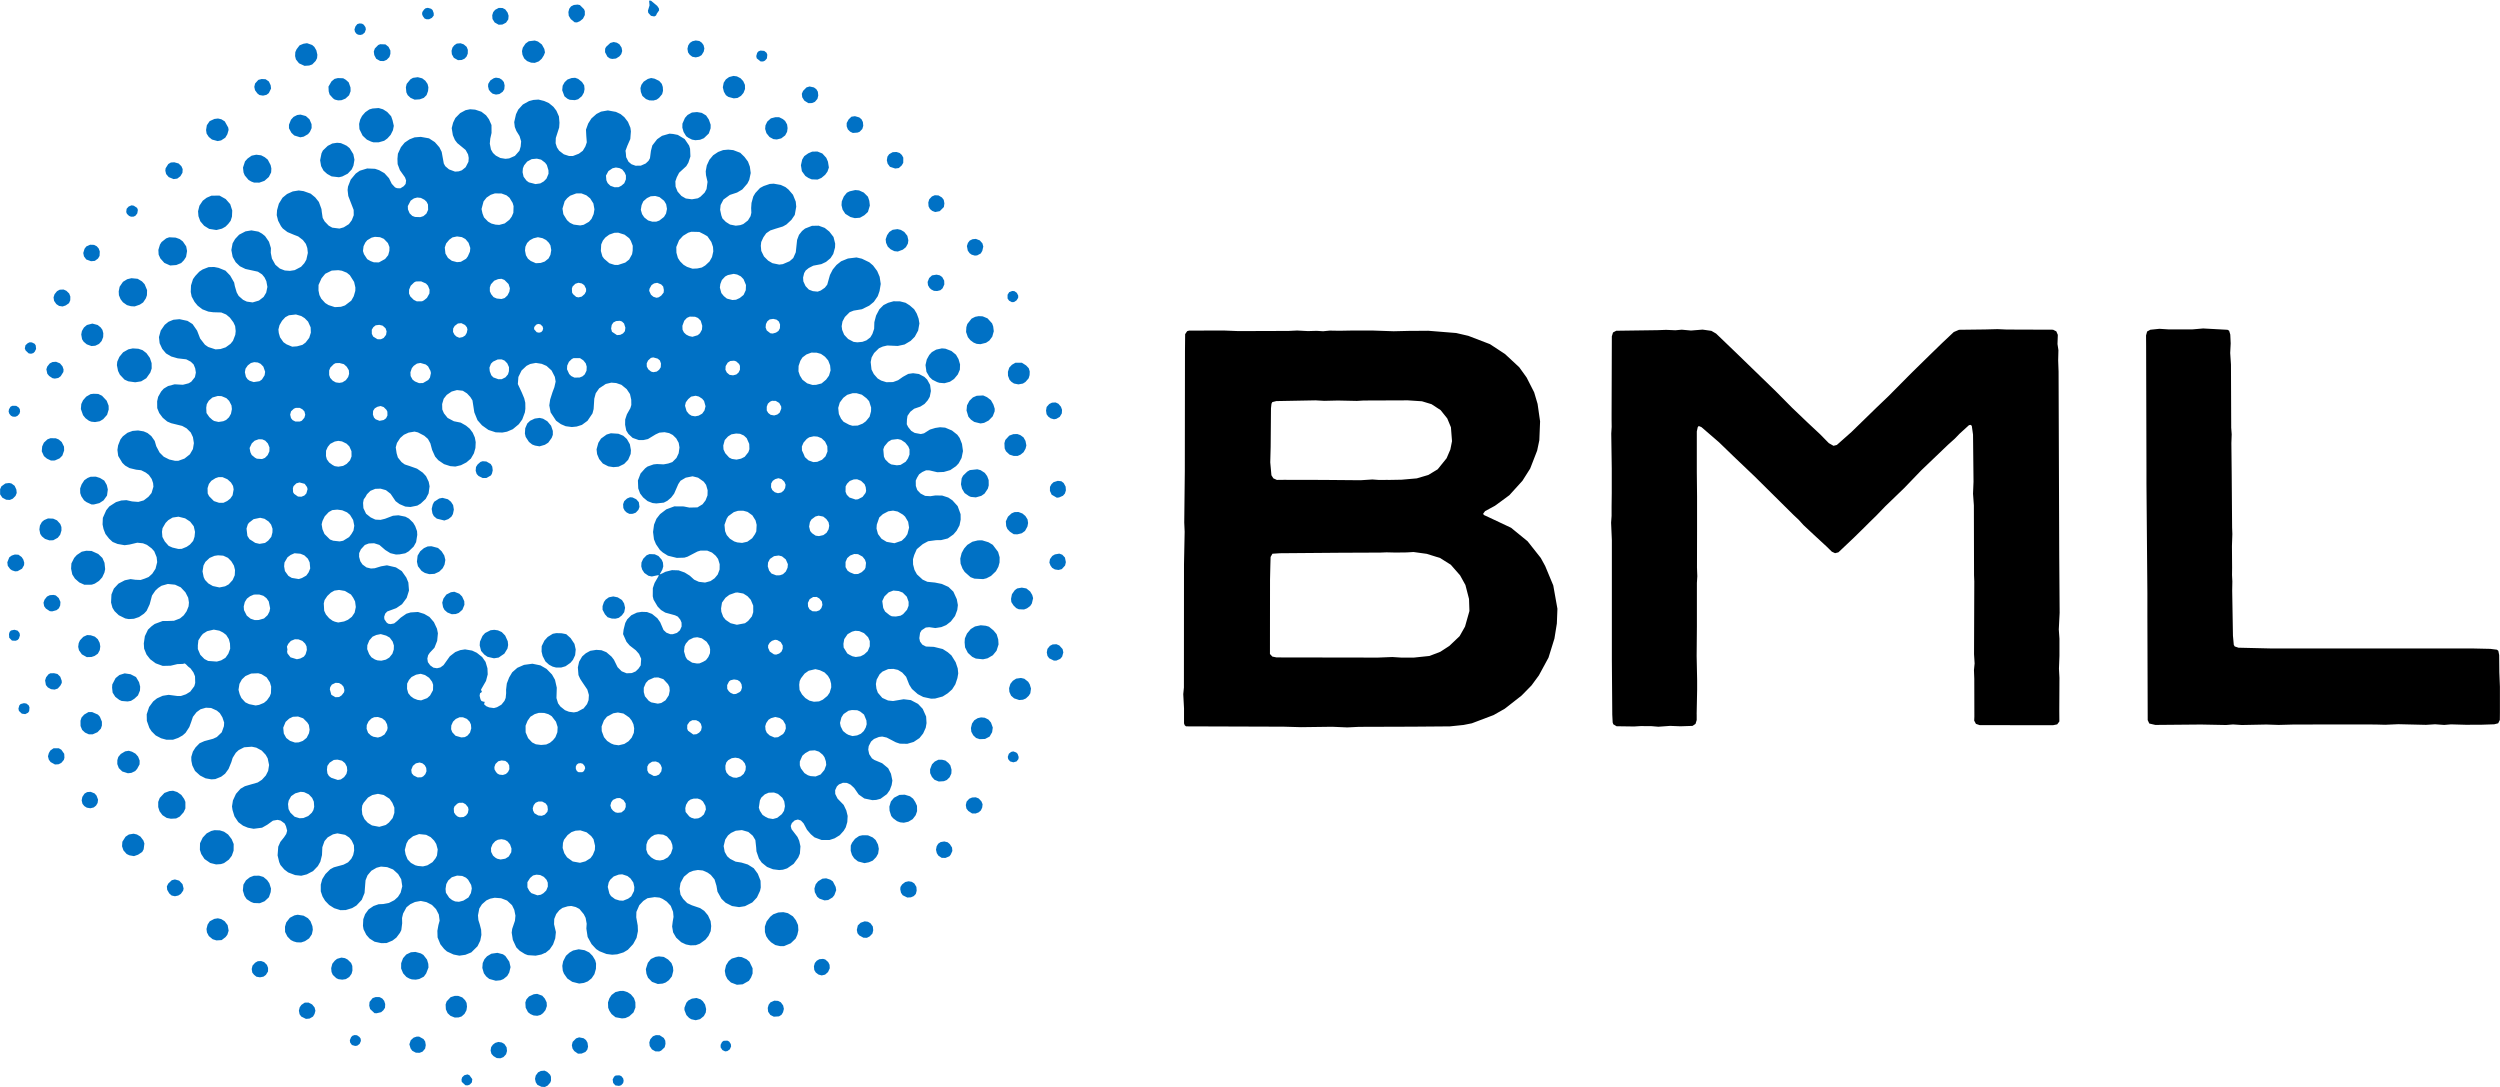<svg xmlns="http://www.w3.org/2000/svg" width="92" height="40" data-name="svg"><g data-name="c"><path d="m19.774 39.919-.059-.093-.027-.123.027-.123.086-.117.102-.051.137-.013.102.052.103.1.03.073.002.145-.029.073-.095.108-.103.051-.127-.008-.149-.073m2.79-.069-.018-.125.051-.103.059-.044.135-.007.074.029.068.085.017.086-.018.085-.073.08-.081.024-.133-.018-.08-.09m-5.572-.04-.01-.086.024-.081.078-.076.117-.032.073.03.105.144-.015.12-.076.08-.073.029-.088-.003-.133-.123m1.16-.955-.071-.081-.03-.12.02-.125.064-.09.086-.066.117-.035.125.02.096.056.081.122.015.135-.034.12-.098.105-.11.044-.135-.008-.127-.076m2.975-.186-.061-.091-.024-.12.03-.123.125-.128.113-.039.166.034.086.066.056.098.02.144-.027.11-.069.085-.142.061-.133.003-.14-.098m-5.958-.008-.063-.09-.044-.149.051-.149.106-.096.117-.039h.083l.164.091.061.091.022.132-.024.13-.093.11-.11.044-.139-.005-.132-.071m11.349-.128v-.091l.051-.103.059-.044.135-.007.069.034.061.093.01.086-.047.108-.09.064-.08.012-.102-.049-.068-.103m-2.527.078-.081-.123-.015-.132.037-.118.095-.108.11-.044.138.003.154.101.054.1.008.117-.029.125-.13.123-.071.032-.14-.003-.13-.073m-11.106-.253-.01-.086.046-.11.049-.052.078-.027.09.007.09.063.044.061.01.086-.047.108-.088.066-.078.01-.118-.035-.064-.09m12.47-.908-.098-.105-.071-.184v-.085l.071-.184.071-.081.133-.069.171-.024.15.051.083.069.081.122.039.166-.013.125-.071.133-.14.113-.159.039-.162-.035-.085-.051m-14.268-.047-.064-.088-.025-.13.029-.123.063-.09.122-.083.138-.003.135.069.091.112.03.12-.032.118-.056.096-.128.074-.132.012-.171-.085m11.557.02-.14-.113-.08-.123-.044-.108-.007-.196.051-.152.08-.123.145-.108.164-.04.123-.003.155.047.123.08.115.138.051.152.003.193-.071.183-.159.145-.142.063-.123.012-.245-.044m-6.068-.051-.105-.098-.063-.14-.01-.176.037-.115.147-.157.155-.049.13.002.147.057.102.102.054.098.015.138-.02.133-.071.132-.107.096-.115.037-.14.003-.157-.064m11.775-.029-.083-.12-.015-.139.034-.12.066-.086.142-.063.139.008.1.052.086.117.027.125-.03.122-.057.095-.093.059-.191.012-.123-.063m-8.836-.037-.086-.066-.086-.167-.012-.191.039-.113.095-.108.174-.081.127-.015.188.068.095.108.066.137.008.135-.052.152-.091.112-.088.064-.122.032-.137-.013-.117-.052m-5.898-.186-.032-.122.012-.138.113-.14.113-.039.145.002.1.054.068.085.037.117-.007.135-.061.093-.081.071-.167.039-.076-.002-.164-.154m13.279-.975-.128-.125-.068-.135-.03-.171.046-.203.098-.155.112-.091.238-.068.127.012.177.078.11.093.115.24v.193l-.056.147-.08.123-.227.128-.213.017-.221-.083m-2.902-.022-.15-.154-.057-.145-.022-.172.073-.23.112-.142.174-.08.12-.017.181.02.159.095.123.13.056.147.012.138-.051.205-.112.142-.118.085-.112.04-.177.015-.21-.078m-2.939-.002-.181-.123-.125-.179-.042-.11-.018-.176.032-.169.103-.201.133-.12.128-.074.208-.046.216.034.171.083.125.128.095.159.032.12-.005.194-.056.198-.102.152-.14.113-.145.057-.174.024-.255-.064m-3.054-.107-.112-.091-.086-.117-.057-.198.015-.179.063-.14.095-.108.159-.095.223-.032.203.052.09.063.145.21.046.2-.049.2-.074.128-.14.113-.108.044-.172.017-.238-.066m-2.954-.02-.098-.054-.12-.133-.074-.179.002-.194.069-.184.118-.135.171-.083.167-.013.198.054.095.057.133.171.047.157.007.135-.086.22-.086.117-.167.086-.13.024-.144-.01-.102-.034m-2.677-.01-.13-.123-.046-.106-.013-.14.042-.162.09-.113.085-.068.159-.046.13.02.1.052.128.125.044.11.005.169-.032.12-.085.118-.125.078-.133.02-.137-.017-.081-.037m-3.024-.12-.068-.085-.022-.132.029-.125.096-.107.098-.056.122-.007.113.04.102.102.042.112-.002.13-.078.127-.088.064-.13.025-.13-.022-.085-.068m20.67-.085-.057-.095-.013-.137.034-.12.069-.083.096-.056.137-.013.081.022.108.095.051.103.007.125-.064.14-.108.095-.125.029-.118-.032-.096-.073m-9.962-.727-.14.063-.211.042-.286-.019-.11-.042-.188-.117-.127-.127-.128-.277-.042-.264.017-.137.103-.303.018-.186-.042-.213-.083-.171-.183-.172-.22-.085-.235-.018-.169.034-.138.064-.162.142-.098.155-.049.253.015.172.049.154.052.201.01.193-.042.211-.1.205-.23.227-.216.088-.223.032-.213-.042-.243-.112-.107-.096-.135-.169-.103-.252-.008-.242.039-.215.044-.161-.029-.223-.103-.201-.15-.154-.201-.103-.211-.044-.213.039-.172.081-.14.113-.125.23-.039.164.005.194-.032.252-.051.102-.13.174-.144.11-.215.09-.194.005-.25-.054-.186-.118-.118-.135-.101-.203-.022-.13.012-.242.068-.186.128-.176.181-.123.188-.066.169-.007.208-.039.201-.103.133-.12.098-.155.061-.238-.039-.257-.113-.191-.186-.169-.218-.086-.228-.02-.162.042-.193.112-.139.166-.073.181-.012.14-.025.33-.103.252-.196.21-.159.095-.233.071-.194.005-.232-.073-.186-.118-.149-.155-.095-.159-.064-.189v-.247l.054-.2.117-.188.177-.177.132-.071.358-.098.167-.086.12-.133.068-.135.035-.167-.008-.191-.08-.174-.091-.112-.154-.1-.284-.054-.162.037-.194.11-.117.137-.08.225-.013.291-.061.243-.091.162-.174.181-.232.123-.205.051-.225-.024-.257-.098-.144-.11-.14-.164-.046-.107-.059-.247.024-.32.078-.176.135-.169.081-.122.034-.12-.042-.162-.049-.103-.147-.108-.115-.027-.171.03-.206.149-.194.11-.309.04-.211-.04-.179-.074-.174-.13-.142-.213-.071-.233-.02-.133.035-.22.112-.243.167-.188.161-.093.235-.069.237-.068.154-.1.145-.159.085-.169.034-.215-.051-.245-.073-.13-.147-.157-.198-.107-.167-.035-.282.022-.201.103-.105.098-.117.188-.047.155-.103.252-.128.176-.144.11-.216.088-.144.01-.216-.039-.201-.103-.186-.169-.1-.205-.034-.169-.003-.14.059-.196.098-.155.15-.154.176-.078.32-.086.138-.064.181-.174.08-.226.008-.133-.064-.191-.096-.157-.11-.093-.21-.095-.191-.01-.198.057-.147.107-.133.171-.064.189-.068.186-.14.215-.108.095-.162.091-.188.066-.243.002-.198-.054-.2-.105-.152-.152-.08-.123-.093-.262-.005-.242.088-.267.15-.205.14-.113.21-.095.22-.035.314.042.133.002.189-.064.157-.096.152-.203.032-.12-.007-.243-.059-.144-.106-.147-.086-.066-.076-.078-.049-.039-.074.018-.2.007-.245.059-.294.007-.26-.095-.203-.152-.133-.171-.088-.216-.012-.193.039-.267.115-.24.13-.123.117-.086.296-.11h.2l.213-.008.222-.085.138-.115.105-.149.073-.181.013-.14-.027-.177-.103-.201-.172-.183-.208-.096-.267-.027-.232.066-.122.081-.105.098-.123.181-.085.321-.113.242-.098.105-.181.123-.189.064-.191.012-.128-.024-.237-.118-.155-.149-.078-.125-.052-.194.015-.296.088-.216.171-.184.233-.122.211-.044.177.025.193.008.152-.051.144-.059.133-.12.12-.184.061-.243-.02-.183-.088-.216-.096-.107-.174-.13-.145-.057-.21-.022-.286.068-.181.024-.26-.046-.179-.074-.132-.122-.133-.171-.071-.183-.035-.167.01-.243.125-.281.113-.14.247-.159.193-.059.189-.013.208.047.23.018.2-.056.172-.132.115-.139.069-.233-.012-.132-.051-.152-.105-.149-.115-.088-.169-.085-.183-.02-.245-.059-.161-.093-.103-.1-.152-.253-.029-.222.025-.167.086-.218.088-.115.172-.132.188-.068.201-.017.206.034.142.061.14.113.125.179.057.196.123.232.152.152.203.102.208.047h.128l.225-.081.198-.157.112-.193.035-.218-.034-.22-.081-.172-.152-.152-.164-.09-.407-.1-.142-.061-.166-.139-.13-.174-.073-.181-.003-.25.037-.166.11-.194.096-.107.159-.095.242-.064.303.017.081-.02.133-.035.095-.057.135-.169.034-.167-.024-.155-.059-.145-.103-.1-.166-.088-.318-.037-.237-.068-.191-.113-.139-.166-.096-.208-.025-.227.066-.24.145-.21.14-.113.179-.074.227-.022.294.063.186.118.166.24.113.292.177.228.12.083.269.088.184-.013.191-.063.176-.128.091-.112.085-.22.015-.138L8.653 12l-.064-.138-.13-.174-.138-.115-.179-.074-.296-.008-.179-.024-.22-.085-.172-.132-.115-.139-.107-.198-.034-.169.01-.24.073-.232.085-.118.147-.157.122-.081.22-.086.203-.005.164.032.253.102.174.181.147.258.024.128.069.235.073.13.162.142.137.066.215.03.233-.069.171-.133.095-.159.044-.21-.039-.211-.066-.137-.091-.112-.154-.1-.458-.1-.205-.1-.155-.149-.11-.194-.049-.253.046-.247.093-.161.147-.157.233-.122.218-.037.26.046.13.073.113.09.145.21.071.233-.005.174.042.211.127.228.164.14.183.071.189.014.176-.027.233-.122.12-.133.074-.128.056-.25-.02-.181-.052-.15-.11-.144-.172-.132-.147-.056-.25-.105-.172-.132-.066-.086-.105-.2-.051-.205.012-.183.066-.238.135-.22.167-.137.21-.095.22-.035.177.024.262.093.167.137.135.169.095.26.013.112.032.215.073.13.149.155.13.073.265.034.159-.046.188-.117.108-.145.071-.183-.003-.196-.113-.292-.085-.22-.025-.221.015-.125.1-.257.184-.222.149-.105.272-.083.289.012.152.051.194.11.169.186.1.205.122.132.073.03.122.005.125-.078.069-.083.018-.128-.04-.113-.189-.267-.083-.222-.007-.196.017-.186.112-.243.137-.167.183-.122.183-.071.227-.018.303.054.215.14.166.189.085.169.078.429.054.098.137.117.223.083.137-.01.113-.039.14-.113.103-.201.01-.142-.024-.128-.09-.164-.306-.252-.088-.115-.076-.177-.042-.26.052-.203.083-.171.176-.179.198-.107.167-.035.188.015.228.076.172.132.107.147.093.211.002.292-.047.206-.017.188.042.213.074.128.105.098.167.088.188.03.137-.015.211-.093.166-.189.046-.157.017-.188-.059-.196-.117-.188-.057-.145-.022-.179.066-.291.083-.171.169-.186.228-.127.161-.042.188-.013.205.051.176.078.167.137.11.144.093.211.02.232-.012.176-.123.384-.007.193.049.154.081.122.172.132.193.063h.14l.22-.085.145-.108.095-.159.052-.152-.018-.233-.012-.233.081-.225.118-.186.188-.167.167-.086.252-.044.296.054.172.081.139.115.132.172.09.215.018.133-.022.282-.108.247-.069.186.012.081.013.155.086.167.11.093.149.054.196-.003.176-.078.105-.098.054-.098.035-.269.052-.201.177-.228.179-.125.277-.08.133.012.171.034.253.152.164.242.035.117.013.282-.076.23-.076.127-.264.243-.086.167-.052.15.008.194.073.181.142.162.161.093.225.03.218-.037.095-.057.154-.15.071-.132.037-.265-.057-.248-.01-.142.039-.215.096-.208.138-.166.183-.122.184-.069.188-.017.186.018.257.098.154.15.13.174.069.184.032.237-.054.252-.068.135-.188.218-.191.113-.267.088-.235.171-.105.2-.018.176.044.205.04.112.125.128.155.098.211.042.166-.02.112-.04.171-.133.096-.157.029-.125-.007-.174.013-.189.066-.238.076-.127.171-.184.132-.071.227-.078.144-.01.26.046.174.08.112.091.164.191.102.253.018.186-.054.303-.123.181-.184.171-.13.073-.272.083-.191.063-.15.103-.105.149-.08.174-.015.139.017.188.1.205.152.152.159.095.25.052.133-.017.248-.106.135-.118.093-.211.049-.458.069-.184.112-.142.112-.091.255-.1.245-.005.223.081.169.135.155.2.061.245-.005.142-.066.238-.1.154-.166.139-.172.081-.297.057-.167.086-.112.091-.056.096-.04.164.01.14.08.174.123.13.147.056.176.018.113-.04.15-.103.09-.113.1-.357.103-.201.137-.167.169-.135.252-.103.316-.039.198.046.274.132.137.117.152.203.091.213.04.265-.044.262-.066.188-.145.21-.167.137-.272.133-.304.051-.145.057-.177.177-.088.166-.03.174.018.135.074.179.147.157.2.105.137.017.186-.018.149-.054.144-.11.076-.127.064-.189.008-.245.063-.242.122-.233.152-.152.169-.085.198-.056.242.003.203.052.155.098.162.142.095.159.068.186.029.176-.046.26-.125.23-.152.152-.223.132-.25.054-.387-.017-.166.039-.14.063-.179.176-.091.162-.034.169.03.274.085.169.142.162.127.076.193.061.245-.005.186-.068.179-.125.196-.108.177-.025.215.029.2.105.103.1.108.196.03.225-.042.213-.074.128-.118.135-.155.098-.227.078-.142.112-.103.15-.02.132-.007.177.051.103.113.14.127.076.226.042.118-.027.218-.138.194-.059.177-.027.189.015.25.105.198.157.085.118.086.218.037.265-.052.253-.107.198-.098.105-.211.144-.237.068-.24.01-.289-.068-.123-.003-.14.063-.118.085-.076.127-.047.105.003.196.052.15.123.13.167.086.193.012.179-.027.252.002.228.074.152.102.193.213.108.297.003.2-.042.211-.107.198-.117.137-.208.147-.243.061-.189.003-.292.039-.198.107-.22.186-.093.211-.046.157.003.193.052.201.09.164.211.194.174.08.277.027.253.051.245.11.181.174.127.279.039.215-.022.181-.083.222-.154.201-.171.133-.179.074-.22.035-.225-.032-.128.013-.154.101-.056.096-.027.194.025.122.086.117.133.069.292.012.326.08.186.118.135.118.155.25.076.228.018.184-.03.172-.076.228-.118.186-.161.144-.186.118-.279.076-.147.005-.292-.063-.2-.105-.215-.191-.098-.155-.115-.291-.145-.159-.157-.096-.167-.037-.191.007-.211.093-.105.098-.108.196-.029.164.02.169.052.15.164.191.21.095.184.02.392-.066.265.032.265.14.172.183.125.281.015.242-.03.172-.095.21-.135.169-.213.142-.235.069-.272-.005-.152-.051-.333-.174-.166-.037-.122.015-.181.074-.108.095-.086.167-.017.13.035.166.1.154.091.061.286.12.222.184.102.203.052.25-.027.167-.069.184-.105.149-.235.171-.161.042-.139.008-.296-.061-.208-.147-.166-.24-.132-.122-.138-.064-.144-.005-.144.059-.078.074-.064.14.003.138.085.171.225.232.098.206.049.2-.013.225-.057.196-.076.127-.144.161-.189.115-.191.063-.292-.002-.258-.096-.137-.117-.14-.164-.123-.232-.098-.105-.113-.039-.117.032-.105.098-.042.107.029.117.22.287.063.14.046.205-.02.267-.059.144-.171.235-.24.166-.154.049-.14.013-.227-.029-.218-.086-.196-.159-.103-.15-.091-.264-.01-.142-.03-.274-.095-.159-.164-.14-.237-.068-.227.024-.172.081-.112.091-.101.152-.059.24.039.213.091.162.108.095.201.103.218.035.233.071.218.137.15.205.1.255.008.248-.027.125-.113.242-.171.184-.269.137-.218.035-.26-.04-.235-.12-.155-.149-.145-.26-.037-.216-.071-.233-.137-.167-.118-.085-.176-.078-.183-.018-.174.03-.145.057-.194.161-.125.23-.034.213.034.216.096.157.15.154.172.081.303.103.152.102.139.166.095.21.022.183-.018.186-.08.174-.113.14-.206.149-.149.054-.196.007-.169-.034-.172-.081-.186-.169-.112-.193-.037-.218.022-.179.03-.174-.017-.188-.086-.218-.147-.157-.154-.1-.107-.046-.183-.018-.265.04-.154.1-.147.157-.107.248-.005.198.054.303.008.203-.051.25-.125.23-.196.21-.159.095-.233.071-.186.015-.208-.027-.255-.1-.123-.08-.171-.184-.144-.262-.047-.308.012-.179-.039-.216-.068-.135-.161-.194-.133-.069-.164-.04-.132.012-.194.059-.117.086-.113.14-.073.181-.007.193.068.289-.024.232-.08.225-.123.181-.167.137m8.468-.297-.154-.1-.1-.103-.081-.122-.047-.155-.002-.198.064-.189.132-.172.112-.091.186-.068.186-.012.167.037.186.118.11.144.078.176.012.191-.037.166-.063.14-.181.174-.25.105h-.138l-.179-.04m-17.729-.135-.102-.051-.125-.128-.085-.169-.003-.193.046-.157.133-.171.167-.088.12-.024.218.035.161.093.093.11.071.183.015.132-.035.166-.102.152-.152.102-.142.047-.161-.005-.118-.034m-2.978-.081-.139-.115-.069-.133-.017-.127.04-.161.08-.123.166-.088.132-.022.125.029.125.078.11.144.037.205-.047.15-.066.086-.144.11-.191.012-.142-.044m23.799-.137-.068-.085-.024-.12.037-.164.103-.1.15-.052.118.015.096.057.085.118.015.138-.03.123-.1.103-.102.052-.128-.003-.154-.085M9.23 33.188l-.154-.1-.08-.123-.059-.194.02-.216.095-.159.142-.112.147-.056.193-.003.157.046.138.115.083.12.061.194-.012.13-.066.189-.157.147-.179.073-.22-.008-.11-.042m7.415-.063.105.047.14.013.162-.042.188-.117.091-.161.032-.172-.024-.128-.112-.193-.078-.074-.139-.064-.188-.013-.194.061-.133.12-.071.132-.027.177.013.14.12.184.113.09m5.988-.039.167.052.133.007.183-.073.117-.086.103-.201.01-.142-.037-.166-.103-.15-.113-.09-.193-.063-.128.01-.186.069-.13.123-.054.098-.034.164.061.245.059.093.145.108m7.523-.018-.083-.069-.086-.167-.014-.133.047-.157.091-.112.159-.095.138-.012.154.051.09.063.103.201.02.12-.068.184-.068.085-.159.095-.137.013-.189-.066m3.066-.125-.061-.091-.027-.127.008-.086.061-.093.115-.088.123-.027.118.02.093.061.076.127.01.137-.032.122-.074.078-.107.046-.133.007-.171-.085m-26.99-.069-.074-.13-.012-.127.051-.103.13-.123.115-.029.157.044.123.13.04.161-.017.078-.085.12-.093.059-.123.027-.123-.027-.09-.08m13.327-.008.225.081.125-.022.096-.056.103-.1.059-.144-.003-.145-.046-.107-.098-.105-.135-.068-.137-.013-.125.029-.11.093-.098.155v.189l.071.132.073.08m-4.267-1.023.095.024.184.017.164-.04.188-.117.112-.142.052-.1.027-.225-.054-.201-.078-.125-.127-.127-.167-.086-.26-.027-.222.08-.169.135-.073.13-.061.238.029.166.073.181.123.13.164.09m-7.551-.088-.21-.145-.12-.184-.049-.154.005-.242.098-.206.147-.157.166-.088.122-.03.196.007.154.049.15.103.132.172.074.179-.003.243-.066.188-.11.144-.177.127-.115.037-.177.012-.216-.054m23.837-.057-.14-.113-.08-.123-.047-.155.003-.193.047-.105.11-.144.15-.103.125-.027.2.003.176.078.108.095.086.167.03.157-.025.176-.073.13-.125.128-.142.061-.162.032-.242-.064m-10.497.002.27.049.201-.054.186-.118.085-.118.074-.181.008-.154-.057-.242-.086-.117-.167-.137-.232-.073-.176.013-.15.052-.144.11-.132.172-.037.115-.012.186.061.194.101.152.206.149m2.98-.09.095.04.138.015.13-.024.162-.091.112-.142.063-.188-.012-.128-.056-.149-.142-.162-.137-.066-.188-.017-.13.024-.127.076-.122.132-.052.15-.005.189.054.15.123.13.093.059m-5.831-.051.074.044.125.029.174-.03.125-.078.095-.159.008-.135-.052-.152-.091-.112-.096-.056-.13-.025-.132.02-.098.054-.096.107-.059.145.005.14.068.137.081.071m16.31-.068-.059-.093-.029-.125.024-.127.057-.095.091-.061.132-.022.125.03.081.069.08.125.012.125-.063.14-.046.056-.144.061-.14-.003-.122-.081M4.66 31.427l-.118-.135-.051-.15.012-.166.118-.186.122-.081.174-.029.123.029.127.076.11.144.037.112-.027.213-.054.098-.152.101-.15.052-.167-.029-.103-.049m9.029-1.051.269.051.238-.068.115-.088.138-.166.063-.191v-.193l-.074-.179-.105-.149-.216-.138-.21-.042-.205.044-.161.093-.161.194-.051.102-.015.138.018.186.08.174.12.133.155.098m19.323-.157-.145-.108-.069-.083-.061-.194-.007-.15.056-.188.115-.138.2-.105.194-.008.194.059.115.088.08.123.063.14.003.196-.052.15-.11.144-.159.095-.167.037-.138-.015-.11-.042m-4.83-.155.09.046.171.029.159-.044.169-.135.08-.123.034-.169-.025-.177-.069-.133-.162-.142-.15-.052-.193.007-.142.061-.132.122-.049.103-.039.262.037.115.1.154.123.08m-2.818-.022.073.046.118.035.137-.013.103-.049.106-.096.073-.183-.017-.13-.091-.162-.083-.069-.113-.039-.147.002-.117.035-.086.066-.076.127-.029.125.012.139.137.167m-19.234.051-.154-.1-.108-.145-.049-.154v-.189l.056-.147.172-.183.184-.069.135-.012.155.049.149.105.105.149.044.108v.24l-.064.139-.144.161-.133.069-.193.01-.155-.03m4.709-.044.183.056.139-.008.179-.074.132-.122.057-.095.03-.122-.013-.189-.063-.14-.123-.13-.174-.081-.127-.012-.198.057-.15.103-.091.162-.024.128.018.184.069.133.155.149m5.929-.064.074.061.078.025.137-.01.093-.059.064-.088.025-.128-.018-.085-.091-.112-.1-.054-.14.003-.068.034-.102.101-.024.078.01.142.061.091m2.9-.061.138.081.128.012.112-.042.096-.106.018-.085-.017-.133-.063-.09-.133-.071h-.132l-.107.047-.068.085-.037.115.012.086.051.102m15.962-.091-.066-.086-.022-.128.029-.125.096-.106.106-.046.135-.008.11.044.098.105.044.108-.015.122-.049.105-.081.071-.112.042-.13-.002-.144-.095m-13.063-.002.08.056.085.018.138-.015.112-.091.046-.108-.002-.13-.08-.125-.127-.076-.118.005-.142.063-.064.088-.032.12.035.112.069.085m-19.463-.176-.068-.085-.029-.125.024-.127.081-.122.096-.056.13-.01.145.059.071.081.056.149-.017.122-.057.096-.085.068-.123.03-.132-.022-.093-.059m31.288-.967-.096-.107-.064-.138-.003-.14.071-.184.101-.102.137-.068.135.002.122.03.112.091.068.085.044.161-.007.14-.064.138-.103.1-.108.044-.188.012-.155-.064m-22.201-.074.24.081.113-.02.12-.085.085-.118.03-.123-.013-.14-.069-.133-.112-.091-.166-.039-.135.012-.154.1-.083.12-.015.138.017.137.056.096.086.066m14.636-.085.149.073.127.012.154-.051.11-.093.068-.135.012-.135-.037-.117-.091-.112-.127-.076-.132-.022-.133.02-.13.073-.069.083-.034.12.003.137.037.115.095.108m-11.609-.002.147.073.142-.005.068-.035.074-.078.044-.11-.01-.122-.054-.1-.085-.069-.105-.03-.138.032-.11.093-.059.145.017.123.069.083m14.508-.007.103.032.184.013.183-.073.139-.166.068-.184-.013-.133-.051-.152-.063-.09-.139-.115-.154-.049-.189.013-.162.091-.108.095-.093.211v.142l.04.112.13.174.125.078m-5.858-.074.188.102.086-.005.108-.046.085-.118.019-.128-.042-.112-.071-.081-.11-.044-.135.008-.123.08-.054.1v.142l.051.103m-5.618-.044.057.061.069.034.125.013.113-.037.078-.074.049-.103-.007-.142-.056-.096-.086-.066-.137-.017-.123.03-.103.1-.04.113.005.086.056.098m-13.754-.02-.128-.125-.056-.149.002-.145.035-.117.093-.11.159-.095.132-.022.12.034.13.073.095.108.057.147-.003.138-.09.166-.071.081-.139.066-.13.015-.206-.066m16.69-.095.039.081.061.04h.138l.061-.04.046-.106-.019-.078-.069-.085-.081-.024-.088.012-.057.046-.032.071.002.083m-19.332-.255-.064-.088-.03-.12.032-.118.056-.096.12-.083h.189l.096.056.105.149.008.144-.022.08-.093.11-.101.051-.132.008-.164-.091m35.242-.105-.015-.085.039-.115.086-.068.078-.018.108.04.051.051.039.115-.01.078-.068.086-.118.032-.12-.034-.069-.083m-14.604-.573.096.039.174.024.206-.049.155-.098.118-.135.078-.177.013-.162-.027-.152-.066-.138-.09-.113-.211-.144-.206-.039-.169.029-.232.123-.113.14-.085.222.005.171.083.223.115.138.154.1m-2.779.024.196.025.188-.017.138-.064.11-.093.091-.112.071-.183.01-.191-.061-.194-.154-.201-.125-.078-.157-.046-.193-.003-.155.047-.157.096-.105.149-.073.181.002.245.091.213.147.157.135.068m-9.037-.123.177.061.138-.007.15-.054.14-.113.086-.167.024-.13-.027-.177-.059-.093-.152-.152-.188-.066-.189.01-.137.066-.132.122-.088.213.022.215.09.164.144.11m25.242-.11-.105-.098-.071-.132-.014-.137.04-.164.083-.12.125-.078.125-.029.137.013.135.068.093.11.066.183-.024.171-.093.161-.167.088-.196.008-.135-.044m-7.597-.093.179.076.13-.012.188-.118.061-.091.039-.115-.012-.139-.093-.161-.12-.083-.164-.037-.157.044-.093.059-.083.12-.037.117.012.135.046.106.105.098m-11.557.013.211.061.128-.012.098-.054.093-.11.046-.159-.012-.139-.047-.105-.1-.103-.145-.059-.122-.003-.142.063-.103.1-.063.14-.007.137.042.112.122.132m-3.115-.012.09.046.167.03.118-.035.125-.078.096-.157.018-.085-.02-.13-.069-.133-.113-.09-.155-.049-.138.008-.103.049-.102.102-.066.137-.007.137.054.15.105.098m17.483-.074.086.049.152.046.171-.024.14-.063.105-.098.073-.13.034-.12-.01-.14-.088-.216-.142-.112-.105-.047-.196-.008-.128.025-.181.123-.08.123-.052.203.025.128.085.169.112.091m-5.814-.101.193.14.12-.012.096-.057.071-.083.025-.122-.032-.12-.071-.081-.103-.051h-.142l-.1.054-.085.12-.003.139.03.073m-22.191.068-.105-.098-.059-.144-.002-.194.037-.115.095-.108.161-.095h.135l.213.093.073.08.074.181v.142l-.039.115-.123.13-.177.078h-.142l-.14-.064m-2.432-.796-.019-.085.032-.118.049-.052.122-.032.09.014.085.068.029.074-.012.138-.042.059-.103.051-.125-.017-.105-.1m20.77-.083.135-.169.056-.147.012-.189-.057-.198-.184-.272-.08-.123-.063-.14-.022-.281.046-.21.112-.193.135-.118.164-.09.22-.035.191.013.181.073.191.164.088.115.133.272.152.152.181.073.191-.008.142-.061.103-.1.083-.122.017-.243-.078-.177-.118-.135-.228-.177-.117-.137-.125-.282.02-.167.061-.243.071-.132.152-.152.206-.098.176-.027.196.007.184.069.196.159.105.149.122.284.105.098.147.057h.088l.155-.049.108-.095.063-.14-.003-.145-.046-.107-.091-.112-.103-.049-.358-.098-.157-.096-.125-.128-.15-.255-.029-.123.003-.301.064-.189.112-.193.049-.09h-.047l-.215.046-.125-.027-.15-.103-.08-.123-.034-.12.008-.142.064-.138.125-.128.108-.044.191.008.138.064.118.135.046.106.012.139-.034.12-.09.161.007.013.095-.042.101-.052.242-.061.243.008.225.08.188.117.159.145.174.08.228.027.201-.054.15-.103.115-.138.069-.184.003-.196-.059-.194-.086-.117-.137-.117-.179-.074h-.24l-.117.035-.367.191-.117.035-.277.008-.325-.08-.188-.117-.108-.095-.144-.211-.074-.179-.034-.272.037-.269.088-.216.133-.171.23-.176.296-.11.342.003.211.042.297-.007.189-.115.11-.144.071-.183.005-.189-.057-.198-.086-.117-.208-.147-.203-.051-.253.051-.191.113-.081.122-.154.353-.11.144-.137.117-.133.069-.275.03-.139-.015-.183-.071-.166-.138-.11-.144-.068-.186-.012-.292.098-.257.167-.188.086-.066.225-.08.128-.013.242.012.171-.032.15-.052.152-.152.081-.172.03-.213-.029-.171-.09-.164-.128-.125-.133-.069-.171-.034-.188.017-.138.064-.284.172-.167.037h-.169l-.227-.08-.157-.147-.078-.125-.042-.211.003-.193.063-.191.128-.227.035-.117-.003-.193-.046-.208-.122-.183-.196-.159-.189-.064-.179-.015-.206.049-.243.162-.125.179-.054.2-.024.382-.042.161-.184.272-.205.15-.193.061-.179.018-.225-.03-.177-.076-.177-.127-.201-.306-.049-.257.032-.216.086-.269.069-.184.047-.208-.029-.172-.12-.235-.186-.169-.177-.076-.216-.035-.208.04-.135.068-.183.172-.117.238-.02.26.145.311.09.215.039.164.003.218-.018.135-.096.258-.127.177-.222.184-.213.091-.171.032-.245-.008-.267-.088-.237-.169-.166-.189-.117-.289-.068-.44-.078-.125-.122-.132-.155-.098-.215-.025-.196.054-.181.123-.112.142-.057.196.005.198.061.142.135.169.231.123.253.051.194.11.138.115.108.145.078.176.032.172-.01.215-.056.198-.112.193-.164.14-.201.103-.206.049-.186-.015-.23-.074-.211-.144-.118-.135-.11-.245-.064-.24-.09-.164-.135-.118-.233-.122-.125-.029-.218.037-.174.08-.135.118-.12.184-.044.161.032.216.046.157.135.169.117.086.191.063.262.093.21.145.122.132.098.206.032.166-.037.262-.105.2-.183.172-.127.076-.253.051-.188-.015-.213-.091-.145-.108-.184-.272-.171-.133-.198-.056-.196.007-.179.074-.127.127-.054.098-.064.088-.024.13.012.193.098.206.169.135.172.081.191.01.164-.04.294-.112.201-.017.255.051.132.071.154.15.076.127.068.186.008.138-.042.264-.09.164-.181.174-.128.074-.215.04-.128.005-.205-.049-.188-.117-.218-.188-.193-.061-.194.008-.147.056-.145.159-.064.14-.002.137.044.161.081.122.147.107.164.04.14-.01.233-.071.215-.037.331.076.216.138.167.238.074.181.024.294-.085.272-.172.233-.211.144-.333.123-.074.078-.039.117.008.091.083.122.059.042.086.015.13-.025.113-.09.13-.123.21-.145.155-.047.27-.017.23.071.193.112.164.191.113.242.034.169-.027.277-.1.255-.172.183-.061.091-.029.125.02.13.085.118.118.085.132.022.125-.029.117-.086.232-.326.2-.155.183-.071.176-.027.26.044.172.081.198.157.125.179.069.235.01.223-.063.242-.184.32.022.061.015.022-.073.052-.015.09.03.127.037.066.069.024.052.008-.025.088.083.073.106.044.174.024.115-.032.161-.093.113-.14.044-.108.017-.176-.002-.128.027-.228.085-.22.113-.191.189-.166.247-.108.308-.042.296.061.225.13.2.206.11.194.066.291-.012.382.059.194.086.117.169.135.145.057.181.024.13-.024.208-.113m-12.289-.167.24.049.128-.022.179-.074.11-.093.105-.149.042-.11.008-.245-.046-.157-.12-.184-.188-.117-.12-.034-.262.01-.211.093-.13.123-.09.164-.034.218.042.162.063.14.145.159.137.066m14.802-.064.242.047.128-.025.155-.098.12-.184.035-.169-.012-.139-.051-.102-.171-.184-.191-.064-.145.005-.211.093-.098.105-.076.177v.159l.042.154.139.166.093.059m5.826-.063.162.04.189-.013.139-.064.167-.137.083-.12.059-.196-.005-.133-.042-.162-.074-.128-.127-.127-.172-.081-.164-.039-.248.059-.149.105-.132.172-.049.103-.017.135.013.193.09.164.122.132.155.098m-25.404-.032-.144-.11-.098-.155-.02-.183.007-.117.122-.235.14-.113.194-.061.216.032.201.103.113.191.04.162-.007.145-.074.179-.132.122-.125.078-.123.022-.218-.018-.093-.042m10.849-.049.133.052.13.017.223-.083.106-.096.108-.196.005-.198-.039-.113-.108-.145-.152-.101-.159-.046-.169.032-.167.086-.095.108-.068.135-.003.193.044.159.091.112.118.085m22.083-.01-.108-.095-.063-.14-.01-.137.047-.157.09-.113.123-.08.176-.025.125.029.142.112.057.095.046.154-.025.174-.059.093-.105.098-.106.046-.139.012-.191-.064m-25.122-.128.15.088.135-.007.093-.061.09-.115.013-.081-.032-.122-.071-.081-.096-.056-.127-.007-.137.066-.061.095-.013.081.056.2m14.63-.128.063.056.108.047.091-.008.135-.069.049-.052.035-.112-.017-.123-.056-.096-.091-.061-.13-.02-.125.029-.057.044-.069.135.003.139.061.093m-25.066-.15-.068-.085-.03-.169.037-.115.09-.113.068-.035.135-.003.125.029.103.1.054.15.002.078-.052.1-.096.107-.115.039-.132-.015-.12-.066m18.578-.764-.132-.071-.133-.12-.103-.201-.039-.164.005-.198.1-.205.12-.133.188-.117.128-.024.198.005.169.034.161.144.142.213.046.208-.022.208-.081.172-.093.11-.179.125-.157.046h-.196l-.12-.032m5.64-.238.088-.115.061-.142.005-.142-.029-.125-.1-.154-.177-.127-.167-.039-.135.017-.171.083-.117.137-.047.105-.017.181.057.198.057.095.184.12.174.03.095-.003.133-.057.105-.061m-18.324.027.325.024.159-.044.159-.095.105-.149.069-.184-.007-.193-.042-.161-.098-.155-.115-.088-.135-.068-.206-.039-.245.057-.155.098-.069.083-.098.155-.02.184v.137l.091.213.15.154.133.069m30.956-.095-.064-.088-.025-.128.024-.13.091-.112.1-.052.14-.008.107.046.12.133.027.123-.044.157-.071.081-.142.063h-.091l-.171-.085m-24.82.042.1.035.142.012.166-.039.127-.076.113-.14.051-.154.005-.149-.046-.147-.108-.145-.13-.073-.2-.056-.162.032-.14.063-.118.135-.074.179-.005.144.071.183.085.118.125.078m22.12-.03-.137-.066-.159-.145-.103-.201-.017-.188.01-.144.076-.177.139-.166.157-.096.211-.044.186.018.117.035.167.137.115.138.059.194.012.183-.074.232-.137.167-.193.112-.167.037-.262-.027m-25.222-.046.233.071.125-.027.133-.069.064-.088.046-.159-.012-.132-.051-.101-.103-.1-.147-.057-.13-.002-.145.059-.096.107-.049.103.018.113-.012.069.013.069.112.144m7.252-.018-.12-.083-.118-.135-.052-.203.01-.137.093-.211.096-.107.201-.103.139-.015.135.02.139.063.125.128.095.21.014.139-.024.128-.115.189-.211.144-.171.027-.235-.054m-14.932-.093-.105-.149-.029-.125.018-.135.047-.105.123-.13.14-.064.132.007.154.051.108.095.069.133.022.132-.018.135-.071.132-.12.083-.115.039-.172.005-.184-.103m28.267.025.09.046.125.027.177-.025.133-.069.132-.122.074-.179v-.189l-.061-.142-.152-.152-.177-.076-.144-.01-.122.032-.161.093-.123.181-.03.174.008.135.135.22.095.057m-2.947-.128.152.103.081.01.113-.04.083-.069.046-.108v-.118l-.073-.128-.13-.074-.078-.01-.115.039-.083.069-.057.096-.002.09.063.142m-27.99-.512-.008-.133.024-.08.049-.052.127-.027.12.034.068.085.015.085-.037.117-.047.054-.073.03-.137-.007-.1-.105m26.547-.534.23.057.299-.056.117-.086.137-.167.049-.154v-.24l-.09-.215-.12-.133-.155-.098-.213-.039-.073.005-.227.08-.144.11-.127.177-.035.216.01.122.069.186.091.112.181.123m-14.658-.096.095.04.123.03.216-.039.142-.061.144-.11.102-.152.044-.208-.027-.205-.068-.135-.083-.12-.223-.132-.216-.037-.171.025-.13.073-.13.123-.102.152-.029.123.015.269.064.138.117.137.117.086m-3.008-.068.154.051.144-.002.198-.057.132-.122.069-.133.024-.12-.051-.252-.083-.12-.115-.088-.155-.047-.193.003-.142.061-.115.088-.078.125-.04.164.01.133.102.203.14.113m13.137-.056-.096-.106-.088-.167v-.133l.051-.152.064-.088.118-.085.162-.032.164.034.155.098.078.125.037.161-.032.162-.086.117-.113.09-.122.032-.137-.005-.155-.049m10.382-.073.08.039.145.008.174-.03.095-.057.144-.161.057-.147.002-.144-.066-.189-.152-.152-.145-.057-.2-.018-.172.066-.154.15-.081.171.035.253.069.133.169.135m-16.276-.101-.108-.095-.052-.1-.03-.167.044-.15.107-.147.167-.086.128-.018.183.073.102.102.08.174.005.132-.074.181-.135.118-.112.04-.145.007-.157-.063m13.32-.12.112.074.144.005.112-.04.071-.081.039-.117-.02-.128-.093-.11-.098-.056-.132.003-.127.078-.066.138.007.133.052.1m-28.1-.024-.064-.088-.024-.128.039-.113.09-.113.102-.051.14-.01.083.02.107.096.063.142-.01.133-.049.103-.085.068-.161.044-.086-.008-.144-.095m35.711-.015-.103-.1-.08-.125-.012-.117.034-.171.105-.149.088-.064.169-.03.169.03.14.113.076.127.032.118-.047.198-.061.091-.117.086-.11.042-.191-.008-.093-.042m-29.574-.815.25.054.208-.042.132-.071.145-.159.078-.176.01-.193-.04-.162-.095-.159-.125-.128-.174-.08-.191-.013-.133.02-.177.076-.157.147-.069.133-.035.216.042.21.049.103.123.13.161.093m-4.908-.128-.162-.142-.098-.155-.044-.211.012-.193.102-.203.096-.107.183-.122.167-.035.194.008.245.11.155.149.076.177.024.232-.027.127-.08.174-.12.133-.154.1-.113.039-.269.003-.188-.085m32.944-.139-.147-.056-.215-.191-.08-.123-.071-.183-.012-.186.051-.205.09-.164.118-.135.188-.117.201-.049.154-.003.235.071.159.095.196.26.057.198-.003.191-.044.159-.09.164-.181.174-.167.086-.122.03-.318-.017m-25.122-.027.255.042.115-.037.162-.091.085-.118.059-.145-.02-.222-.066-.137-.13-.123-.144-.059-.218-.018-.142.063-.115.086-.112.193-.013.14.03.174.127.177.127.076m17.654-.161.172.066.135-.003.113-.04.105-.098.064-.14.012-.13-.078-.177-.14-.113-.12-.03-.171.024-.152.102-.069.133-.01.14.049.155.09.113m2.887-.047.157.064.138-.003.137-.068.105-.098.034-.068.018-.179-.039-.115-.09-.113-.166-.09-.14-.005-.149.056-.108.095-.061.142v.189l.073.13.09.063m-15.641.024-.125-.078-.133-.171-.037-.167.025-.223.095-.159.137-.117.14-.063.137-.007.242.064.132.122.098.155.04.164-.03.171-.068.135-.128.125-.174.08-.191.012-.159-.044M.372 20.939l-.086-.117-.017-.13.073-.183.088-.064.115-.039.133.007.118.085.061.091.035.118-.007.091-.074.13-.164.091-.09.007-.117-.039-.069-.049m38.352-.037-.064-.088-.042-.11.022-.127.085-.118.096-.056.162-.029.11.04.098.105.034.169-.029.123-.12.133-.122.032-.133-.02-.096-.056M6.346 20.15l.22.052.123-.005.181-.074.12-.083.118-.135.051-.152.018-.179-.047-.208-.133-.171-.184-.12-.245-.061-.216.032-.159.095-.1.103-.112.193-.02.133.015.189.088.166.142.162.14.063m2.964-.227.081.054.161.037.201-.034.118-.085.113-.14.042-.162.003-.135-.052-.152-.09-.113-.152-.102-.161-.037-.242.051-.171.133-.042.059-.047.154.032.27.08.123.125.078m23.322.019.284.049.267-.09.13-.123.081-.122.061-.238-.034-.215-.113-.191-.08-.073-.191-.113-.171-.034-.176.025-.2.105-.132.122-.091.264-.01.144.054.201.13.174.189.115m-5.611-.017.115.037.176.018.194-.044.177-.127.103-.15.049-.103.013-.24-.04-.162-.117-.188-.177-.127-.161-.044-.191.003-.154.049-.205.15-.059.093-.08.226.022.23.059.144.118.135.155.098m-14.763-.025.247.027.128-.024.22-.135.088-.115.074-.128.029-.176-.042-.21-.115-.189-.11-.093-.177-.076-.181-.024-.186.018-.13.073-.147.157-.083.171-.03.123.029.177.074.177.203.203.11.042m-10.599-.066-.112-.091-.061-.091-.032-.162.02-.145.073-.132.083-.069.142-.061.191.008.14.063.12.133.042.112.002.127-.047.157-.09.113-.166.09-.14.005-.166-.056m28.23-.208.132.09.122.017.164-.037.117-.086.074-.128.024-.13-.025-.13-.083-.118-.113-.09-.171-.034-.118.032-.145.108-.056.096-.03.167.04.161.069.083m7.286-.052-.098-.105-.044-.108-.013-.172.078-.172.132-.122.107-.046.147-.005.147.056.11.093.078.125.02.132-.024.128-.09.164-.118.085-.164.04-.133-.005-.133-.088m-21.098-.485-.11-.093-.051-.101-.027-.164.039-.162.052-.1.184-.12.122-.025.2.052.112.091.08.123.027.167-.034.164-.056.096-.113.09-.147.051-.277-.069m6.916-.291-.052-.1-.008-.14.04-.112.105-.098.11-.046.09.007.138.066.095.108.025.174-.04.108-.098.105-.112.042-.122.002-.101-.051-.069-.066M3.18 18.476l-.088-.064-.101-.152-.039-.115-.003-.169.054-.15.1-.154.12-.083.108-.044.194-.005.154.049.157.096.093.161.039.166-.03.225-.127.177-.154.1-.206.051-.085-.002-.186-.086m4.687-.039.191.064h.166l.139-.066.113-.09.083-.12.039-.216-.022-.128-.076-.127-.133-.12-.177-.076-.145-.002-.115.039-.155.098-.088.115-.049.154.005.194.051.102.176.179m-7.785-.125-.081-.122v-.189l.047-.105.147-.106.137-.017.086.017.117.086.064.139.013.125-.044.108-.101.102-.108.046-.133-.007-.144-.076m31.173-.007.228.076.088-.01.167-.086.11-.145.022-.078-.015-.137-.042-.11-.13-.123-.145-.057-.122.005-.147.057-.101.102-.052.098-.003.198.044.108.1.103m7.44-.105-.063-.14.002-.145.054-.1.078-.074.155-.049.132.015.086.066.071.132.01.137-.037.117-.071.081-.142.063-.083.01-.193-.112m-3.052.044-.15-.103-.095-.159-.039-.164.025-.215.051-.101.154-.15.096-.056.275-.03.122.032.154.1.086.117.056.147.003.196-.032.12-.122.183-.12.083-.2.056-.183-.018-.083-.035m-24.82-.076.14.098.125.007.11-.044.074-.078.044-.159-.02-.076-.086-.118-.191-.051-.117.034-.102.101-.024.078.007.145.039.063m17.598-.138.091.078.115.035.122-.025.085-.068.057-.096.018-.123-.044-.11-.105-.098-.118-.032-.117.034-.09.063-.057.096-.005.142.047.105m-10.807-.517-.073-.08-.037-.117.012-.138.059-.093.108-.095.078-.025.137.01.161.093.056.096.017.137-.03.123-.037.064-.162.093-.139.003-.149-.073m4.77-.358-.201-.103-.137-.167-.074-.179-.02-.177.066-.24.098-.155.206-.149.157-.047.277.018.179.074.133.12.11.194.039.216-.01.14-.091.213-.149.155-.205.1-.188.017-.191-.03m-10.154-.054.088.047.133.02.176-.029.13-.073.123-.13.057-.145-.003-.193-.078-.176-.102-.101-.169-.083-.135-.02-.13.024-.167.086-.091.112-.063.14-.003.196.032.12.085.118.117.086m20.567-.015.206.032.139-.015.188-.117.083-.12.057-.145v-.189l-.044-.108-.113-.14-.152-.102-.123-.03-.228.027-.127.076-.138.166-.04.11.024.269.049.103.127.127.095.057m-3.046-.149.176.063.144-.01.177-.076.128-.125.073-.181-.007-.193-.083-.171-.13-.123-.144-.059-.142-.012-.167.037-.091.061-.118.135-.061.142.003.145.064.138.044.108.133.12m-28.026-.064-.11-.093-.08-.176.015-.179.063-.14.132-.122.11-.042.196.003.108.044.11.093.085.171.005.14-.066.189-.101.102-.176.078-.14.003-.15-.071m25.105-.04.102.051.169.025.166-.035.135-.068.135-.169.039-.113-.007-.193-.093-.211-.105-.098-.14-.063-.144-.01-.174.03-.125.078-.12.133-.054.201.008.142.064.139.144.161m-17.459 0 .078.042.191.013.107-.042.101-.102.063-.14.003-.145-.059-.144-.098-.105-.107-.046-.132-.005-.15.054-.105.098-.081.171.029.155.049.103.112.091m27.774-.107-.13-.123-.047-.105-.01-.193.034-.118.145-.159.149-.054.144-.005.113.039.118.085.073.13.032.166-.03.12-.073.13-.112.091-.108.046h-.142l-.155-.049m-17.572-.377-.113-.09-.12-.184-.029-.123.012-.194.076-.177.103-.1.172-.081.179-.025.125.029.159.095.138.166.064.191v.142l-.042.112-.127.177-.125.078-.196.057-.167-.029-.11-.042m11.662-.727.128.04.196-.007.183-.071.117-.086.137-.167.054-.2.003-.14-.074-.232-.095-.108-.172-.132-.198-.056-.145.002-.196.059-.144.11-.13.174-.057.198.024.225.081.172.091.112.198.106m4.612-.1-.12-.083-.095-.108-.069-.23.018-.188.088-.167.128-.125.142-.061.238-.012.14.063.144.11.091.162.049.155-.003.095-.071.184-.15.154-.167.086-.132.022-.232-.057m-25.142-.14.059.074.102.052h.162l.074-.029.095-.11.032-.11-.029-.122-.074-.078-.1-.054h-.142l-.073.03-.105.098-.032.122.03.125m-2.902.061.073.046.164.037.174-.027.105-.047.105-.098.073-.13.034-.171-.015-.135-.086-.167-.101-.101-.179-.074-.137-.007-.198.057-.135.118-.074.128-.02.132.01.193.103.15.107.096m-4.545.032-.117-.086-.091-.112-.08-.227.015-.183.064-.138.118-.135.162-.093.115-.013.166.007.138.066.172.183.071.183.003.14-.059.196-.144.161-.127.076-.174.03-.139-.015-.096-.039m10.504-.11.057.061.145.057.152-.03.088-.064.051-.103-.003-.14-.034-.068-.102-.101-.113-.039-.12.029-.095.057-.061.093-.007.135.04.113m24.814-.037-.063-.088-.02-.135.022-.132.095-.108.102-.051.132-.008.105.049.093.11.04.113-.008.132-.076.127-.128.074-.085.015-.12-.034-.088-.064M.342 15.223l-.025-.076.013-.083.056-.096.068-.035.144.002.091.061.04.061.01.091-.025.08-.074.078-.073.03-.095-.003-.069-.034-.061-.074m25.015.015.093.059.13.022.13-.025.13-.073.085-.118.039-.155-.054-.194-.069-.083-.123-.08-.118-.029-.166.032-.11.093-.086.117-.029.125.057.198.091.112m2.916-.042.086.066.13.024.118-.035.085-.068.059-.147-.002-.078-.073-.132-.128-.076-.138-.003-.071.032-.08.073-.042.112v.138l.056.095m1.431-1.093.194.059.133-.003.203-.052.166-.139.107-.147.059-.196-.017-.181-.071-.183-.117-.137-.149-.105-.159-.044-.193-.003-.184.069-.145.108-.078.125-.064.189-.005.198.051.152.096.157.172.132m7.521-.051-.073-.08-.056-.147-.003-.145.049-.154.098-.105.128-.074h.24l.155.098.098.105.035.118-.005.133-.035.118-.118.135-.093.059-.167.03-.162-.032-.091-.061m-2.743.005-.169-.085-.105-.098-.113-.191-.035-.25.047-.205.09-.164.096-.106.161-.093.21-.046.13.012.221.085.167.137.093.161.057.196-.007.193-.076.177-.138.166-.152.102-.201.054-.186-.015-.09-.029m-19.212-.022.155.064.144-.005.193-.112.063-.09.035-.166-.017-.08-.088-.166-.085-.068-.198-.057-.127.024-.12.083-.068.085-.052.152.007.137.071.132.086.066m-3.019-.024.108.061.132.018.113-.02.125-.078.086-.117.035-.118-.01-.132-.076-.128-.107-.096-.162-.042-.14.005-.068.035-.127.127-.044.108v.166l.037.105.096.107m-3.137-.057.078.057.149.049.213-.032.09-.063.098-.155.02-.13-.066-.189-.1-.103-.103-.049-.133-.013-.122.032-.115.088-.083.12-.024.13.037.167.061.091m-4.387.078-.14-.063-.172-.183-.066-.137-.042-.213.013-.128.078-.177.137-.167.194-.11.162-.034.205.013.154.051.144.11.127.177.063.191.003.196-.051.152-.147.208-.189.115-.22.034-.252-.035m13.43-.145.188.068.123-.002.137-.068.093-.11.035-.117.002-.147-.063-.14-.1-.103-.108-.044-.145.003-.172.081-.076.076-.056.145.012.132.056.147.074.078M1.81 13.837l-.069-.083-.035-.164.034-.103.091-.113.101-.051.13-.01.145.059.093.11.039.115-.007.091-.098.157-.088.064-.128.024-.085-.015-.123-.081m19.213.003.115.056.191-.003.108-.044.081-.071.066-.137.007-.147-.034-.12-.09-.113-.122-.081h-.24l-.066.035-.103.1-.063.14-.007.133.08.176.076.076m5.724-.13.102.085.128.018.122-.032.081-.071.051-.103v-.142l-.032-.071-.107-.096-.078-.024-.14.012-.093.059-.076.127-.008.135.051.103m-2.89-.118.103.083.081.022.128-.022.086-.066.061-.093.008-.139-.04-.112-.083-.068-.162-.044-.085.018-.106.096-.049.105.003.118.054.1M.943 12.897l-.03-.073.024-.118.08-.074.069-.035.086.003.103.051.04.061.013.13-.051.103-.052.049-.081.024-.088-.013-.113-.107m9.605-.225.205.085.177-.013.2-.054.117-.086.132-.172.061-.193-.008-.194-.095-.21-.125-.128-.125-.078-.196-.057-.258.029-.132.071-.122.132-.093.161-.04.161.014.13.046.157.125.179.12.083m-7.362-.007-.11-.093-.059-.093-.03-.174.025-.128.074-.128.11-.093.2-.052.196.052.112.091.063.09.032.122-.005.142-.057.145-.096.107-.137.066-.142.012-.174-.064m32.635-.066-.117-.086-.091-.112-.066-.189.01-.177.035-.117.157-.198.135-.068.128-.024.145.007.179.074.169.186.04.112.022.176-.056.2-.108.145-.122.081-.205.051-.138-.012-.12-.049m-22.09-.22.157.098.125.003.105-.049.088-.115.02-.127-.039-.115-.107-.096-.123-.03-.135.018-.085.068-.057.095.002.149.049.102m2.993-.069.069.066.108.047.123-.025.093-.059.057-.095.027-.125-.02-.08-.068-.086-.137-.068-.128.013-.117.088-.056.096-.005.125.052.101m8.523-.005.112.057.123.027.196-.059.081-.071.073-.132.012-.142-.056-.188-.102-.102-.108-.044-.194-.005-.105.047-.098.105-.068.186.005.142.051.103.078.074m-2.724-.098.183.122.12-.01.102-.052.069-.083.018-.128-.049-.155-.078-.074-.078-.025-.137.01-.1.052-.061.091-.022.132.032.122m5.696-.051.133.103.086.01.12-.034.091-.061.054-.1.005-.137-.044-.11-.083-.069-.125-.029-.13.02-.085.068-.052.102-.013.125.042.112m-8.561-.046.096.11.085.018.081-.022.049-.054.022-.078-.022-.078-.08-.076-.083-.015-.073.029-.071.086-.005.08m-7.56-.887.228.074.223-.012.152-.051.23-.176.091-.162.057-.198.003-.123-.047-.206-.157-.248-.112-.091-.181-.073-.132-.02-.242.015-.238.117-.137.167-.11.245-.002.201.034.169.068.135.145.159.125.078m-7.42 0-.149-.105-.088-.115-.059-.144-.008-.142.034-.171.123-.181.157-.096.155-.037.228.022.159.095.098.105.09.216-.005.189-.039.113-.101.152-.122.081-.189.066-.139-.008-.145-.04m-2.599-.037-.083-.12-.02-.127.037-.117.091-.112.098-.054.142-.007.105.047.103.1.042.112-.003.137-.046.106-.12.083-.115.039-.13-.02-.102-.068m35.006-.208v-.135l.059-.095.11-.044.083.005.09.064.051.103-.003.08-.061.095-.093.061-.08.002-.1-.054-.056-.081m-21.852.051.113.056.193-.003.068-.034.112-.091.091-.164.005-.14-.059-.145-.073-.08-.176-.078-.191.002-.068.034-.128.125-.059.145-.002.14.047.107.127.127m11.523-.047.203.052.133-.01.139-.064.14-.113.08-.174.008-.191-.09-.215-.1-.103-.135-.068-.128-.024-.213.044-.1.052-.122.132-.056.147-.017.13.054.201.091.112.112.091m-8.584-.052.118.051.172.017.117-.035.105-.098.068-.135.02-.127-.049-.155-.152-.152-.11-.042-.122.012-.145.059-.12.133-.04.113v.142l.047.106.091.112m5.789-.093.091.078.115.037.08-.017.093-.061.09-.113.008-.095-.025-.128-.074-.078-.145-.059-.117.022-.093.063-.073.13-.013.081.064.14m-2.86-.013.108.095.083.019.123-.029.108-.095.052-.101v-.091l-.068-.135-.091-.063-.122-.024-.115.037-.102.101-.024.078.007.145.039.063m13.115-.237-.056-.096-.015-.12.057-.145.105-.098.167-.027.118.025.09.063.073.132.005.14-.063.142-.081.071-.12.03-.118-.007-.101-.052-.061-.057m-8.927-.774.203.068.177-.008.167-.035.127-.076.157-.147.091-.162.047-.208-.01-.166-.061-.181-.145-.21-.128-.074-.169-.085-.294-.007-.117.035-.189.115-.145.159-.103.252.005.211.054.193.08.123.127.127.127.076M6.045 9.671l-.144-.161-.063-.14-.01-.174L5.887 9l.059-.093.169-.135.112-.04.238.012.149.054.115.088.123.181.032.171-.037.216-.08.123-.1.103-.181.073-.223.017-.22-.098m16.379.015.194.061.125.003.269-.088.142-.112.108-.196.022-.132.003-.179-.071-.184-.059-.093-.172-.132-.233-.073-.142.005-.188.066-.145.108-.09.113-.061.142-.013.238.056.2.064.088.191.164m-2.88-.078.176.078.179-.01.15-.052.14-.113.069-.133.03-.174-.03-.174-.057-.095-.102-.102-.133-.069-.169-.035-.164.04-.132.071-.102.102-.064.139-.013.14.034.171.074.128.113.09m-5.898 0 .11.042.189.005.23-.127.113-.14.044-.159.003-.14-.057-.147-.149-.155-.142-.061-.188-.013-.123.03-.159.095-.069.083-.066.137-.022.176.037.117.12.184.128.074m2.988-.013.189.049.14-.013.193-.112.064-.088.078-.176.013-.133-.064-.191-.115-.138-.132-.071-.177-.025-.167.035-.118.085-.115.138-.051.149.024.223.093.161.145.108M3.175 9.55l-.086-.117-.025-.123.047-.155.066-.086.14-.063.144.005.1.052.071.081.04.11-.008.164-.057.096-.117.086-.14.013-.174-.064m32.501-.237-.063-.09-.032-.167.037-.115.066-.086.103-.051.125-.012.144.056.096.108.032.117-.037.161-.057.095-.133.071-.085.007-.118-.035-.078-.057m-2.902-.14-.105-.098-.063-.14-.015-.13.052-.15.083-.12.123-.08.176-.025.125.029.127.076.112.142.037.164-.017.122-.073.132-.112.091-.186.069-.128-.014-.137-.068m-25.075-.75-.188-.117-.14-.164-.068-.186-.015-.183.051-.205.122-.183.144-.11.177-.076.296-.002.228.127.166.189.074.232-.01.225-.049.154-.088.115-.101.101-.13.073-.205.051-.264-.042m13.41-.159.242.032.128-.024.194-.11.095-.108.078-.176.029-.176-.039-.216-.118-.186-.14-.113-.183-.071-.191.002-.221.083-.112.091-.091.112-.081.272.032.206.057.095.078.125.107.096.137.066m-3.022-.037.147.039.137.01.201-.054.171-.133.086-.117.061-.142.008-.245-.034-.118-.115-.189-.112-.091-.186-.068-.242-.002-.152.051-.152.102-.112.142-.074.279.034.161.056.147.149.155.128.074m5.762-.117.157.047.145-.002.112-.04.171-.133.076-.127.034-.169-.03-.172-.076-.127-.169-.135-.157-.042-.167.012-.137.066-.135.118-.063.14-.029.172.046.159.081.122.142.112m7.445-.127-.188-.117-.1-.154-.04-.164.01-.14.074-.179.113-.14.101-.051.208-.047.14.013.174.08.152.152.051.152.02.174-.071.235-.132.122-.162.091-.189.015-.162-.042m-16.119-.039.098.037.193.007.115-.037.11-.093.063-.14-.005-.194-.051-.101-.078-.074-.133-.069-.133-.014-.122.032-.12.083-.105.2.005.122.061.144.103.1M4.672 7.871l-.027-.068.015-.12.073-.081.106-.046.083.013.123.081.029.074-.022.128-.066.086-.069.034-.095.003-.073-.03-.078-.076m29.552-.176-.052-.1-.01-.14.035-.118.098-.105.108-.046.135.008.127.076.066.086.024.13-.019.135-.152.152-.167.032-.11-.042-.083-.069m-11.755-.853.15.052.145-.003.101-.051.11-.093.059-.144.002-.142-.046-.108-.09-.113-.102-.051-.132-.022-.125.029-.15.103-.09.166.015.172.047.105.103.1m-3-.127.122.03.118.032.179-.025.128-.074.1-.103.074-.179-.003-.128-.059-.194-.066-.086-.144-.11-.157-.037-.191.018-.166.09-.113.14-.044.108-.012.142.037.167.108.145.088.064M9.24 6.677l-.095-.057-.139-.166-.044-.108-.02-.179.074-.227.096-.107.149-.105.169-.035.179.022.133.069.112.091.105.2.027.125-.008.144-.085.169-.162.142-.188.066-.194-.002-.11-.042m20.521-.122-.123-.08-.128-.176-.035-.218.046-.208.076-.127.149-.105.142-.061.194-.005.181.073.145.159.061.142.035.215-.052.15-.085.118-.138.115-.142.061-.218-.008-.106-.046M6.207 6.515l-.093-.11-.03-.123.01-.088.098-.157.096-.057.125-.008.159.044.103.1.047.107-.008.135-.076.127-.115.088-.135.018-.181-.074M12.2 6.49l-.162-.091-.133-.12-.088-.166-.037-.216.051-.253.049-.103.181-.174.167-.086.177-.027.14.013.21.095.112.091.135.22.042.205-.037.216-.063.14-.147.157-.201.103-.123.029-.272-.032m20.549-.352-.086-.117-.029-.125.022-.132.063-.09.128-.074.142-.008.117.037.08.073.054.098-.002.191-.056.096-.107.096-.133.018-.193-.064m-19.11-.935-.139-.064-.157-.147-.117-.238-.012-.194.04-.162.069-.133.118-.135.15-.103.118-.034.225-.017.159.046.155.098.145.159.052.15.046.203-.032.162-.085.169-.12.133-.118.085-.198.056h-.2l-.103-.032m-5.841-.074-.112-.091-.08-.123-.02-.133.029-.176.103-.15.174-.08.133-.017.125.029.125.078.127.228.013.086-.046.159-.076.127-.154.1-.128.024-.215-.059m17.549-.056-.09-.063-.096-.157-.046-.159.003-.147.093-.211.095-.108.162-.091.188-.017.174.03.159.095.102.152.066.189-.002.133-.066.189-.181.174-.144.059-.171.015-.123-.022-.123-.063m2.975-.034-.113-.14-.047-.157.012-.13.066-.138.133-.12.162-.042h.142l.137.068.083.069.073.13.018.135-.018.135-.071.132-.144.11-.164.04-.125-.013-.144-.078m-17.488-.056-.105-.098-.09-.166V4.59l.073-.183.096-.106.135-.069.122-.015.196.054.133.12.076.177.003.145-.063.14-.069.083-.161.093-.127.024-.221-.068M31.2 4.759l-.042-.112v-.12l.071-.132.103-.1.13-.02.159.046.083.069.051.102.013.137-.035.118-.1.103-.073.029-.176.014-.1-.049-.085-.085M29.6 3.704l-.078-.125-.015-.127.046-.107.125-.128.115-.035.159.035.088.064.057.095.015.138-.03.123-.093.11-.107.046-.137.003-.145-.093m-5.826-.056-.135-.118-.056-.147-.015-.139.034-.12.085-.118.154-.1.12-.034.127.024.171.083.095.108.037.115.008.142-.032.122-.115.138-.088.064-.12.032-.147-.005-.122-.047M12.25 3.612l-.12-.133-.034-.118-.008-.174.112-.193.112-.091.122-.03.196.007.096.056.107.096.066.188.003.137-.056.149-.132.122-.145.059-.127.007-.122-.03-.069-.049m8.633.02-.112-.091-.083-.223.017-.167.073-.13.105-.098.15-.054.132-.01.112.042.14.113.08.123.014.14-.025.128-.073.13-.138.115-.12.032-.189-.013-.081-.037M15.108 3.6l-.105-.098-.049-.103-.018-.186.029-.125.137-.167.096-.056.177-.024.162.042.115.088.083.12.03.123-.013.137-.054.149-.102.102-.149.054-.188.012-.152-.068m11.696-.034-.09-.063-.074-.128-.039-.162.032-.169.08-.123.118-.085.162-.042.127.017.133.069.098.105.064.14.003.15-.056.144-.093.11-.127.076-.139.015-.201-.054m-17.33-.128-.086-.117-.027-.123.029-.125.12-.133.122-.032.145.008.12.083.066.139.015.12-.083.169-.086.064-.127.029-.132-.022-.076-.059m8.586-.051-.068-.085-.029-.125.007-.091.078-.127.123-.08.081-.022.13.02.093.059.069.083.029.125-.013.14-.059.093-.12.083-.127.02-.122-.032-.073-.063m-7.055-1.058-.112-.142-.03-.123.008-.145.047-.105.11-.144.144-.059.13-.02.189.066.081.071.074.128.037.162-.012.125-.052.102-.125.128-.112.04-.172.012L11 2.328m8.396-.081-.106-.096-.064-.138-.017-.133.029-.125.102-.152.118-.085.222-.027.117.037.144.11.09.164.024.127-.042.108-.078.125-.107.096-.149.056-.135-.008-.145-.057m8.449-.1-.018-.085.034-.12.047-.054.074-.029.138.012.085.068.029.074-.015.135-.071.081-.071.032-.09-.002-.142-.113m-14.006.012-.069-.133-.018-.13.039-.113.125-.128.073-.029.193.007.113.09.068.137v.122l-.037.117-.101.102-.108.046-.133-.005-.142-.08m2.856-.034-.073-.132-.012-.127.034-.12.068-.085.091-.061.138-.012.115.039.11.093.044.11-.003.14-.044.108-.074.078-.105.047-.137.007-.152-.086m5.652-.04-.088-.167.003-.128.035-.068.157-.145.122-.034.117.025.095.059.08.123.022.125-.035.115-.069.083-.125.078-.139.015-.085-.018-.09-.063m3.029-.071-.063-.09-.022-.132.029-.125.061-.091.091-.061.125-.029.133.02.09.063.064.088.03.123-.024.118-.078.127-.095.057-.12.027-.127-.024-.096-.073m-12.318-.848-.019-.083.037-.113.069-.085.081-.024.091.008.064.039.063.091.015.081-.039.113-.081.071-.083.022-.088-.012-.063-.04-.049-.069m5.141-.342-.078-.125-.01-.137.037-.117.069-.083.133-.071.14.003.101.051.086.117.037.117-.012.135-.083.12-.133.069-.137.007-.152-.086m2.806-.118-.076-.127-.013-.137.032-.122.066-.086.101-.051.139-.015.085.018.152.152.03.073v.142l-.069.135-.112.091-.108.046-.086-.005-.14-.115M15.559.592l-.027-.074.01-.076.063-.091.056-.046.083-.017.12.034.054.047.042.112.002.09-.068.086-.103.051L15.7.71l-.076-.029-.064-.088m8.297-.118-.013-.081.059-.196-.015-.159.017-.022.057.013.223.186.063.093.007.073-.083.118-.03.071-.066.035-.12-.024-.098-.108" style="fill:#0071c5"/><path d="m51.872 26.742-1.862.006-.432.021-.557-.024-1.146.015-.628-.018-3.602-.012-.049-.043-.024-.067v-.551l-.028-.524.024-.245.003-4.53.024-1.201-.015-.34.003-.254.018-1.636.006-4.414.006-.628.074-.11.071-.021 1.283-.003.53.021.928-.003.919-.003.319-.015.395.021.322-.009.236.015.245-.024.355.006.499-.009h.705l.793.027.634-.015h.239l.398-.003 1.029.083.447.104.797.306.554.364.524.487.269.374.279.548.126.426.092.643-.028.695-.08.38-.257.662-.285.45-.481.53-.53.389-.362.196-.071.092.021.049.193.089.812.383.607.496.487.616.162.297.297.714.153.858-.021.542-.089.554-.218.702-.355.655-.273.371-.364.371-.619.484-.41.233-.8.303-.306.061-.502.052-1.486.012m10.568-.459v.214l-.043.141-.11.074-.441.015-.386-.015-.432.031-.251-.021-.395-.003-.248.015-.643-.009-.119-.071-.024-.067-.015-.288-.015-2.006v-4.411l-.028-.646.018-.251v-.349l.006-.496v-.895l-.018-1.293.015-.242-.003-.261v-.233l.009-2.84.043-.141.119-.064 1.513-.021.322-.012.34.015.236-.021.34.031.426-.034.325.046.174.101.75.72 1.446 1.403.594.6.564.539.475.444.319.325.172.098.122-.031.539-.478.931-.907.423-.404.732-.738.184-.184.603-.591.466-.453.426-.401.193-.083.956-.012.462-.012.331.015 1.709.006.122.061.055.129-.012.337.034.224-.009.377.015.414.009 2.503.015 4.276.015 2.095-.031.613.024.343v.631l-.018.472.018.337-.006 1.207.003.398-.08.107-.153.031-2.699-.003-.138-.046-.064-.119.006-.147-.003-1.391-.012-.322.024-.245-.021-.34.009-2.677-.009-.23-.006-2.57-.031-.429.018-.444-.018-1.731-.046-.325-.046-.034-.058.012-.343.312-.181.187-.242.217-.986.943-.631.655-.702.677-.316.328-.279.273-.184.184-.371.364-.57.539-.122.031-.119-.055-.187-.184-.478-.441-.38-.355-.175-.193-.19-.178-1.431-1.418-.753-.717-.56-.542-.646-.557-.098-.04-.037.043-.034.156v1.498l.009.9v1.259l-.003 1.351.012.322-.015.248v1.605l-.009 1.081.018.9v.343l-.018.9m28.291.389-.533-.015-.248.021-.337-.024-.334.021-1.017-.024-.484.021-.331-.009-.401-.003h-.539l-2.092.003-.56.015-.447-.015-.904.018-.328-.021-.254.021-.922-.018-1.679.015-.224-.052-.058-.126-.012-3.875v-.796l-.034-4.043v-.539l-.012-4.506-.003-.398.04-.144.119-.064.331-.034.331.021h.888l.392-.034.898.049.058.034.043.141.015.325-.018.352.028.426.009 2.325.018.245-.012.322.012 1.152.015 1.954.009.239-.015.444.006.805-.003.261.012.236-.006.337.028 1.66.031.337.034.058.138.046 1.198.028h7.416l.655.015.245.031.049.043.031.153.006.637.021.53v.95l-.003.273-.061.122-.147.037-.447.015-.61.003m-39.165-2.472h.459l.582-.061.398-.153.334-.217.377-.359.199-.352.162-.573-.015-.444-.132-.512-.196-.355-.343-.392-.395-.248-.49-.153-.487-.067-.251.015-.254.003h-.233l-.254-.006-.23.009-1.467.006-2.221.018-.282.018-.067.119-.009.309-.012.527-.003 2.735.089.095.153.031 3.731.006.53-.021.328.021m-.496-6.537.509-.009.56-.049.426-.126.343-.208.328-.407.138-.322.061-.306-.04-.512-.135-.325-.245-.306-.334-.218-.352-.107-.518-.034-1.629.006-.248.015-.698-.015-.502.012-.322-.018-1.443.027-.147.037-.031.061-.018.166-.012 1.421-.015.57.043.475.071.113.129.058.26-.003 1.428.003 1.391.012.435-.028.248.018.322-.003"/></g></svg>
